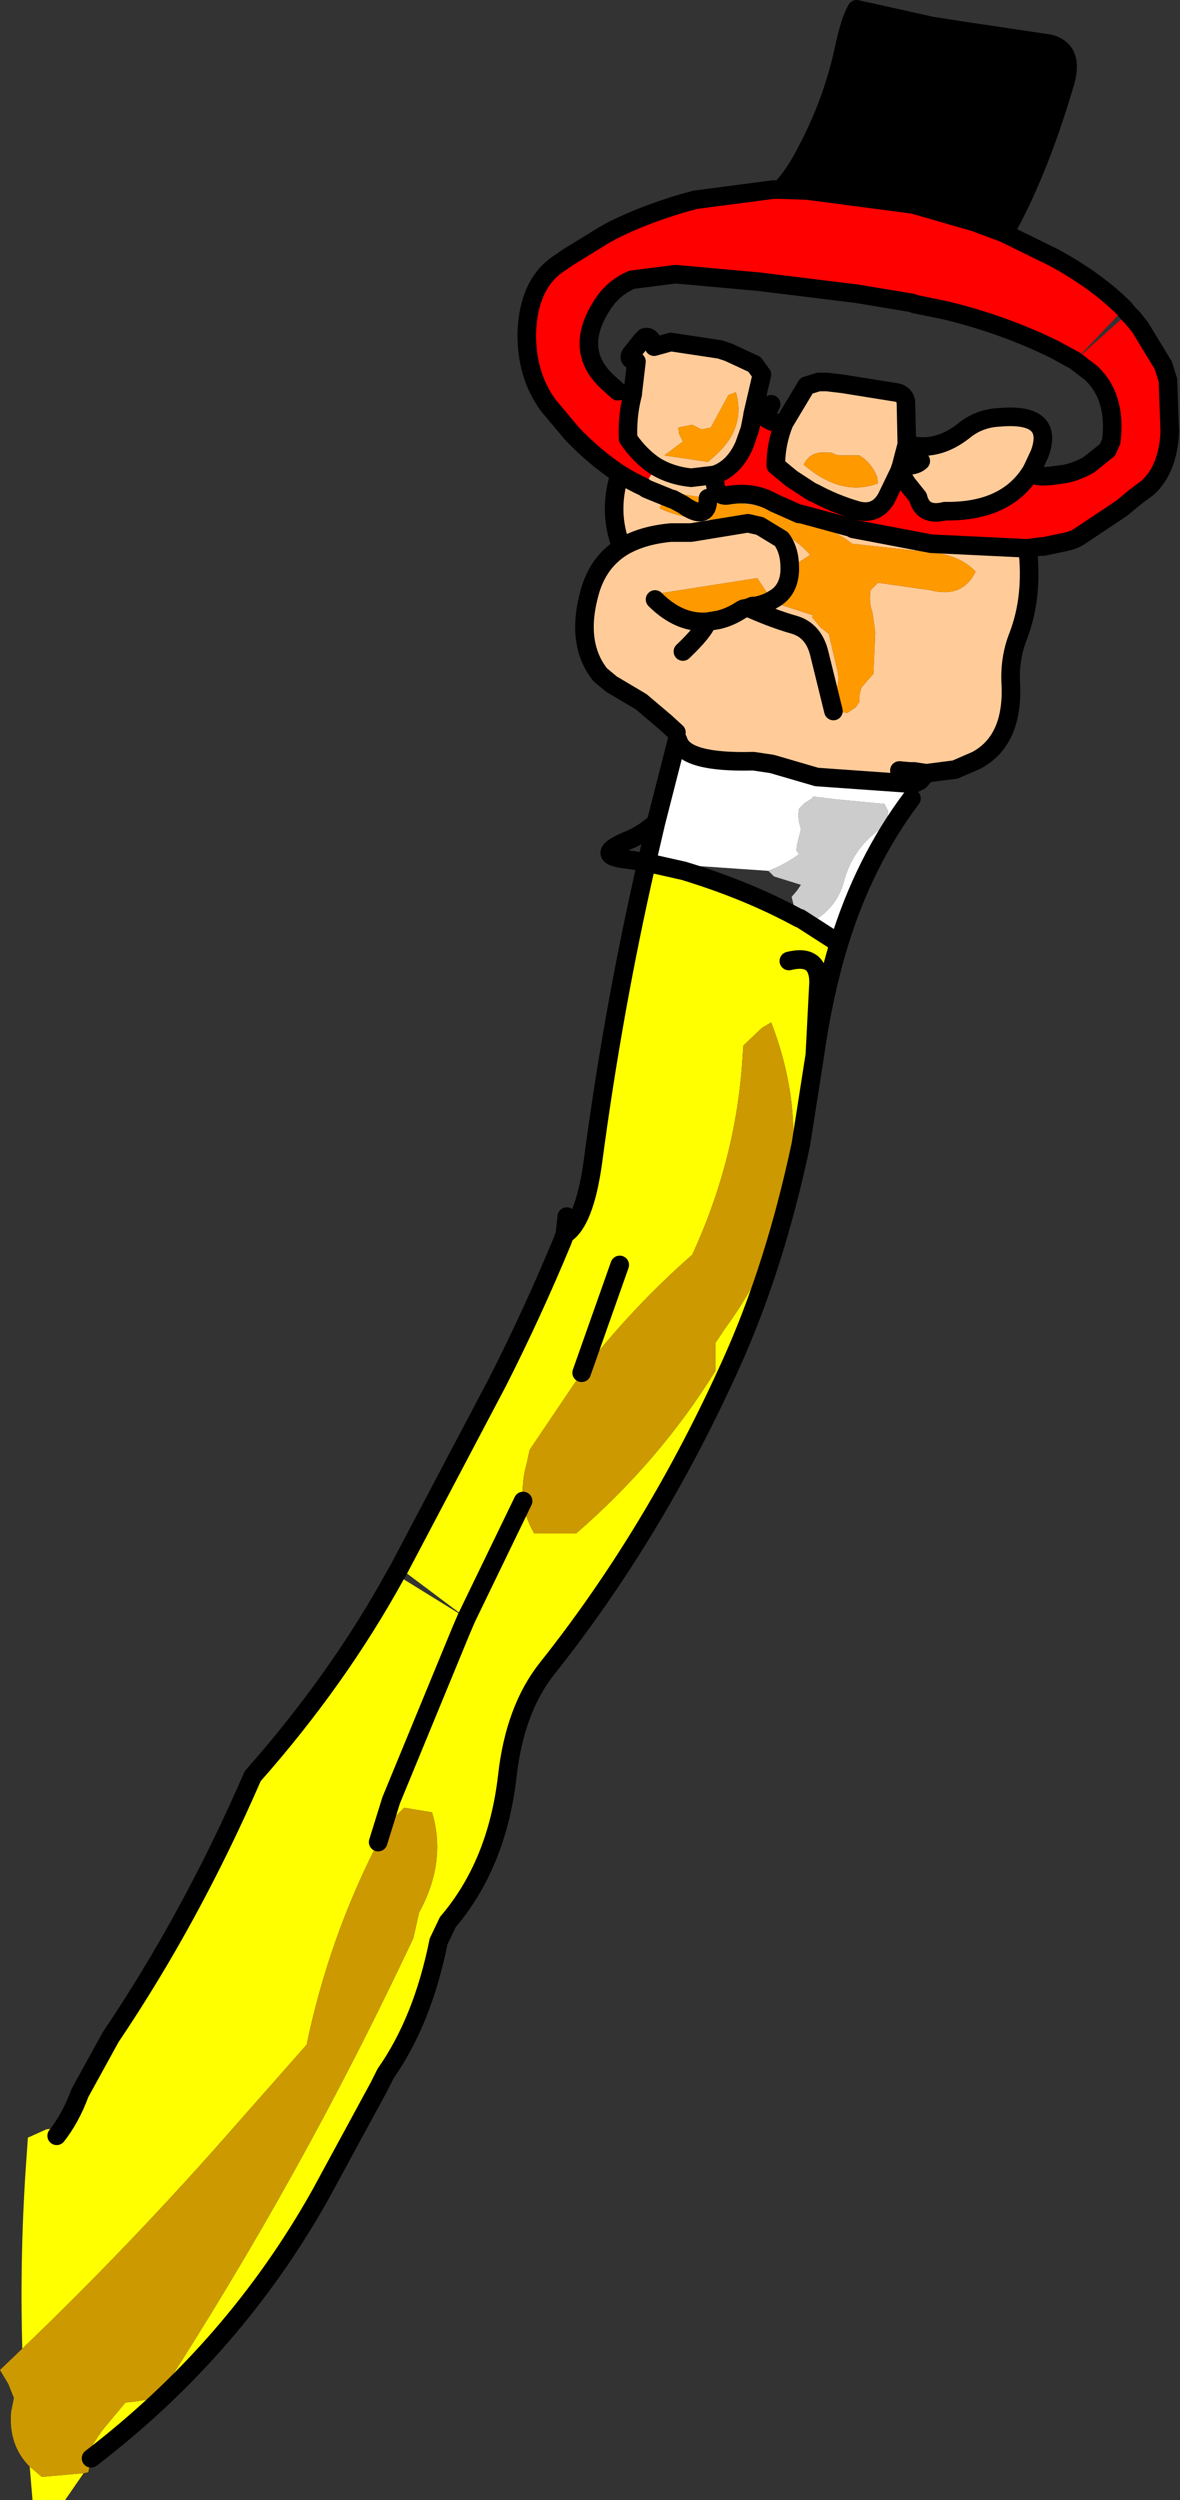 <?xml version="1.0" encoding="UTF-8" standalone="no"?>
<svg xmlns:xlink="http://www.w3.org/1999/xlink" height="134.5px" width="63.5px" xmlns="http://www.w3.org/2000/svg">
  <rect width="100%" height="100%" fill="#333333" stroke="none"/>
  <g transform="matrix(1.0, 0.0, 0.0, 1.0, 31.5, 67.5)">
    <path d="M10.5 -57.3 Q11.25 -58.05 12.0 -59.55 13.35 -62.15 13.95 -65.0 14.25 -66.4 14.6 -67.0 L18.65 -66.1 20.25 -65.85 24.95 -65.15 Q26.4 -64.8 25.75 -62.85 24.35 -58.15 22.55 -54.95 L20.95 -55.55 17.65 -56.5 11.95 -57.25 10.5 -57.3" fill="#000000" fill-rule="evenodd" stroke="none"/>
    <path d="M22.55 -54.95 L25.2 -53.65 Q27.5 -52.4 29.0 -50.9 L26.35 -48.1 25.25 -48.7 Q22.5 -50.05 19.4 -50.8 L17.7 -51.15 17.6 -51.2 14.6 -51.7 9.3 -52.35 4.85 -52.75 2.5 -52.45 Q1.45 -52.0 0.85 -51.0 -0.65 -48.6 1.25 -46.9 L1.75 -46.45 2.55 -46.3 2.5 -46.1 Q2.25 -45.05 2.3 -43.9 2.95 -42.95 3.8 -42.4 L3.15 -41.3 Q2.5 -41.6 1.85 -42.0 0.5 -42.9 -0.7 -44.15 L-2.0 -45.7 Q-3.2 -47.35 -3.15 -49.65 -3.05 -52.1 -1.6 -53.2 L-0.95 -53.65 1.0 -54.85 1.45 -55.1 Q3.45 -56.1 5.9 -56.75 L10.1 -57.3 10.5 -57.3 11.95 -57.25 17.65 -56.5 20.95 -55.55 22.55 -54.95 M29.2 -50.65 L29.45 -50.4 29.85 -49.9 31.1 -47.85 31.35 -47.05 31.45 -44.25 Q31.35 -42.25 30.25 -41.25 L29.7 -40.85 28.85 -40.15 26.6 -38.65 Q26.3 -38.45 25.85 -38.35 L24.65 -38.1 24.5 -38.1 23.8 -38.0 18.6 -38.25 14.4 -39.05 14.35 -39.1 11.6 -39.85 11.5 -39.85 10.15 -40.45 Q9.05 -41.1 7.65 -40.85 7.3 -40.8 7.1 -41.1 6.95 -41.35 6.95 -41.95 8.0 -42.3 8.55 -43.55 L8.85 -44.4 9.0 -45.15 9.65 -45.05 Q10.2 -44.65 10.7 -44.75 10.25 -43.65 10.25 -42.45 L11.1 -41.75 12.25 -41.0 12.3 -41.0 Q13.4 -40.4 14.6 -40.05 15.65 -39.75 16.2 -40.7 L16.9 -42.15 17.3 -41.5 17.9 -40.75 Q18.15 -39.7 19.35 -40.0 22.65 -39.95 24.0 -42.15 24.05 -41.8 25.05 -41.9 L25.8 -42.0 Q26.5 -42.15 27.1 -42.5 L28.1 -43.3 28.3 -43.75 Q28.6 -46.15 27.2 -47.45 L26.35 -48.1 29.2 -50.65" fill="#ff0000" fill-rule="evenodd" stroke="none"/>
    <path d="M23.8 -38.0 Q24.1 -35.4 23.3 -33.3 22.8 -32.05 22.9 -30.6 23.0 -27.65 21.05 -26.6 L19.9 -26.1 18.35 -25.9 17.7 -26.0 17.5 -26.0 17.45 -26.0 17.45 -25.35 17.4 -25.35 12.45 -25.7 10.05 -26.4 9.05 -26.55 Q5.35 -26.45 5.0 -27.65 L4.95 -27.75 4.9 -28.1 4.3 -28.65 3.0 -29.75 1.4 -30.7 0.8 -31.2 Q-0.55 -32.9 0.25 -35.7 0.7 -37.25 1.95 -38.05 1.2 -39.95 1.85 -42.0 2.5 -41.6 3.15 -41.3 L3.8 -42.4 Q2.95 -42.95 2.3 -43.9 2.25 -45.05 2.5 -46.1 L2.55 -46.3 2.55 -46.35 2.75 -48.05 Q2.25 -48.15 2.45 -48.45 L3.05 -49.2 3.2 -49.35 Q3.55 -49.45 3.7 -48.85 L4.6 -49.1 7.25 -48.7 7.7 -48.55 9.1 -47.9 9.5 -47.35 9.0 -45.2 9.0 -45.15 8.85 -44.4 8.55 -43.55 Q8.0 -42.3 6.95 -41.95 6.95 -41.35 7.1 -41.1 7.3 -40.8 7.65 -40.85 9.05 -41.1 10.15 -40.45 L11.5 -39.85 11.6 -39.85 14.35 -39.1 14.4 -39.05 18.6 -38.25 23.8 -38.0 M24.0 -42.15 Q22.65 -39.95 19.35 -40.0 18.15 -39.7 17.9 -40.75 L17.3 -41.5 16.9 -42.15 16.2 -40.7 Q15.65 -39.75 14.6 -40.05 13.4 -40.4 12.3 -41.0 L12.25 -41.0 11.1 -41.75 10.25 -42.45 Q10.25 -43.65 10.7 -44.75 L11.9 -46.75 12.55 -46.95 13.0 -46.95 13.85 -46.85 16.65 -46.4 Q17.15 -46.35 17.25 -45.9 L17.3 -43.6 Q18.9 -43.15 20.4 -44.35 21.2 -45.0 22.3 -45.05 25.25 -45.3 24.45 -43.1 L24.1 -42.35 24.0 -42.15 M13.35 -29.25 L14.1 -29.15 14.55 -29.45 14.75 -29.75 14.75 -30.1 14.85 -30.5 15.15 -30.85 15.5 -31.25 15.6 -33.5 15.45 -34.55 Q15.25 -35.1 15.35 -35.75 L15.75 -36.15 18.55 -35.75 Q20.3 -35.3 21.0 -36.75 20.25 -37.55 18.9 -37.75 L14.35 -38.25 13.95 -38.55 Q10.8 -40.4 7.25 -40.5 L6.6 -40.7 5.25 -40.9 5.2 -40.8 4.85 -40.7 4.65 -40.65 4.1 -40.4 4.0 -40.15 Q5.4 -39.5 7.25 -39.55 10.35 -39.6 12.1 -37.65 L11.25 -37.1 11.0 -36.95 Q11.0 -37.9 10.55 -38.5 L9.4 -39.2 8.75 -39.35 5.7 -38.85 4.6 -38.85 Q3.0 -38.7 1.95 -38.05 3.0 -38.7 4.6 -38.85 L5.7 -38.85 8.75 -39.35 9.4 -39.2 10.55 -38.5 Q11.0 -37.9 11.0 -36.95 L10.75 -36.75 10.6 -36.4 10.25 -35.6 10.1 -35.25 10.4 -35.0 12.25 -34.4 12.2 -34.3 12.65 -33.75 13.1 -33.4 13.55 -31.5 Q13.7 -30.9 13.5 -30.4 L13.35 -29.25 12.6 -32.3 Q12.3 -33.6 11.2 -33.9 10.15 -34.2 8.9 -34.75 10.15 -34.2 11.2 -33.9 12.3 -33.6 12.6 -32.3 L13.35 -29.25 M13.75 -43.0 Q13.5 -43.0 13.25 -43.15 L13.0 -43.15 Q12.1 -43.25 11.75 -42.5 13.8 -40.75 15.75 -41.5 L15.7 -41.85 Q15.4 -42.6 14.75 -43.0 L13.75 -43.0 M7.15 -34.15 L7.25 -34.15 7.6 -34.25 8.9 -34.75 9.15 -34.9 Q9.7 -35.0 10.1 -35.25 9.7 -35.0 9.15 -34.9 L9.75 -35.65 9.55 -35.95 9.25 -36.4 3.5 -35.5 3.75 -35.25 Q5.0 -34.25 7.15 -34.15 L6.55 -34.05 Q6.4 -33.55 5.25 -32.45 6.4 -33.55 6.55 -34.05 L7.15 -34.15 M17.0 -42.45 L16.9 -42.15 17.0 -42.45 17.3 -43.6 17.0 -42.45 Q17.75 -42.4 18.05 -42.7 17.75 -42.4 17.0 -42.45 M6.95 -41.95 L5.7 -41.8 Q4.65 -41.9 3.8 -42.4 4.65 -41.9 5.7 -41.8 L6.95 -41.95 M6.25 -44.4 L5.75 -44.65 5.0 -44.5 5.05 -44.15 5.25 -43.75 4.25 -43.0 6.6 -42.65 7.0 -43.0 Q8.65 -44.5 8.1 -46.4 L7.7 -46.25 6.75 -44.5 6.25 -44.4 M3.15 -41.3 L3.3 -41.2 4.65 -40.65 3.3 -41.2 3.15 -41.3 M6.55 -34.05 Q5.05 -33.95 3.75 -35.25 5.05 -33.95 6.55 -34.05 M16.9 -26.05 L17.45 -26.0 16.9 -26.05" fill="#ffcc99" fill-rule="evenodd" stroke="none"/>
    <path d="M13.75 -43.0 L14.75 -43.0 Q15.4 -42.6 15.7 -41.85 L15.75 -41.5 Q13.8 -40.75 11.75 -42.5 12.1 -43.25 13.0 -43.15 L13.25 -43.15 Q13.5 -43.0 13.75 -43.0 M4.65 -40.65 L4.85 -40.7 5.2 -40.8 5.25 -40.9 6.6 -40.7 7.25 -40.5 Q10.8 -40.4 13.95 -38.55 L14.35 -38.25 18.9 -37.75 Q20.25 -37.55 21.0 -36.75 20.3 -35.3 18.55 -35.75 L15.75 -36.15 15.35 -35.75 Q15.25 -35.1 15.45 -34.55 L15.6 -33.5 15.5 -31.25 15.15 -30.85 14.85 -30.5 14.75 -30.1 14.75 -29.75 14.55 -29.45 14.1 -29.15 13.35 -29.25 13.5 -30.4 Q13.7 -30.9 13.55 -31.5 L13.1 -33.4 12.65 -33.75 12.2 -34.3 12.25 -34.4 10.4 -35.0 10.1 -35.25 10.25 -35.6 10.6 -36.4 10.75 -36.75 11.0 -36.95 11.25 -37.1 12.1 -37.65 Q10.35 -39.6 7.25 -39.55 5.4 -39.5 4.0 -40.15 L4.1 -40.4 4.65 -40.65 4.7 -40.65 5.25 -40.35 Q6.6 -39.4 6.6 -40.7 6.6 -39.4 5.25 -40.35 L4.7 -40.65 4.65 -40.65 M8.9 -34.75 L7.6 -34.25 7.25 -34.15 7.15 -34.15 Q7.8 -34.3 8.4 -34.7 L8.5 -34.75 8.75 -34.8 8.9 -34.75 8.75 -34.8 8.5 -34.75 8.4 -34.7 Q7.8 -34.3 7.15 -34.15 5.0 -34.25 3.75 -35.25 L3.5 -35.5 9.25 -36.4 9.55 -35.95 9.75 -35.65 9.15 -34.9 8.9 -34.75 M6.25 -44.4 L6.75 -44.5 7.7 -46.25 8.1 -46.4 Q8.65 -44.5 7.0 -43.0 L6.6 -42.65 4.25 -43.0 5.25 -43.75 5.05 -44.15 5.0 -44.5 5.75 -44.65 6.25 -44.4 M10.1 -35.25 Q10.95 -35.7 11.0 -36.8 L11.0 -36.95 11.0 -36.8 Q10.95 -35.7 10.1 -35.25 M8.75 -34.8 L9.0 -34.9 9.15 -34.9 9.0 -34.9 8.75 -34.8" fill="#ff9900" fill-rule="evenodd" stroke="none"/>
    <path d="M9.85 -20.65 Q10.75 -21.0 11.5 -21.55 L11.35 -21.75 11.4 -22.1 11.5 -22.5 11.6 -22.9 11.5 -23.25 11.45 -23.65 11.5 -24.0 11.8 -24.3 12.2 -24.55 12.25 -24.65 13.5 -24.5 16.1 -24.25 16.3 -23.85 16.25 -23.5 16.25 -23.15 Q14.5 -22.1 13.95 -20.2 13.6 -18.75 12.35 -18.0 L11.5 -18.15 11.3 -18.5 11.2 -18.85 11.1 -19.25 11.4 -19.6 11.6 -19.9 10.15 -20.35 9.85 -20.65" fill="#cccccc" fill-rule="evenodd" stroke="none"/>
    <path d="M13.65 -16.75 Q12.8 -13.95 12.35 -10.75 L11.6 -5.95 Q10.2 0.65 7.85 5.85 3.75 14.95 -2.05 22.25 -3.8 24.45 -4.2 28.05 -4.75 32.8 -7.4 35.9 L-7.9 36.95 Q-8.75 41.2 -10.75 44.05 L-11.1 44.75 -14.25 50.55 Q-18.9 58.85 -26.6 64.75 L-26.5 64.0 -26.0 63.25 -24.75 61.75 -24.25 61.7 -23.0 61.5 Q-15.25 49.55 -9.25 36.75 L-8.95 35.4 Q-7.45 32.65 -8.25 30.0 L-9.75 29.75 -10.7 30.7 -11.15 31.6 -10.45 29.35 -6.7 20.25 -6.4 19.55 -3.35 13.25 -6.4 19.55 -6.7 20.25 -10.45 29.35 -11.15 31.6 Q-13.8 36.75 -15.0 42.5 L-18.75 46.75 Q-24.3 53.1 -30.3 58.85 -30.45 53.55 -30.05 48.25 L-30.0 47.5 -29.0 47.05 -28.5 47.0 -28.45 47.4 Q-27.7 46.45 -27.2 45.1 L-25.55 42.1 Q-21.2 35.65 -17.9 28.05 -13.3 22.85 -10.2 17.2 L-6.4 19.55 -10.0 16.85 -4.7 6.8 Q-2.85 3.15 -1.25 -0.7 L-1.1 -1.1 Q-0.05 -1.75 0.4 -4.95 1.5 -13.25 3.3 -21.1 L5.3 -20.65 Q8.75 -19.6 11.5 -18.1 L11.55 -18.1 13.65 -16.75 M-27.0 65.55 L-28.0 67.0 -29.75 67.0 -29.9 65.2 -29.25 65.75 -27.0 65.55 M10.95 -15.8 Q12.55 -16.2 12.55 -14.65 L12.35 -10.75 12.55 -14.65 Q12.55 -16.2 10.95 -15.8 M-3.35 13.25 Q-3.25 14.15 -2.75 15.0 L-0.5 15.0 Q4.0 11.1 7.0 6.25 L7.0 5.5 7.0 4.75 7.5 4.0 Q13.3 -3.95 10.0 -12.5 L9.5 -12.2 8.5 -11.25 8.45 -10.5 Q8.1 -5.1 5.75 0.0 2.45 2.9 -0.2 6.35 L-3.0 10.5 -3.15 11.2 Q-3.45 12.25 -3.35 13.25 M1.85 0.55 L-0.2 6.35 1.85 0.55" fill="#ffff00" fill-rule="evenodd" stroke="none"/>
    <path d="M-26.6 64.75 L-26.75 65.5 -27.0 65.55 -29.25 65.75 -29.9 65.2 Q-31.05 64.05 -30.9 62.25 L-30.75 61.5 -31.05 60.75 -31.5 60.0 -30.3 58.85 Q-24.3 53.1 -18.75 46.75 L-15.0 42.5 Q-13.8 36.75 -11.15 31.6 L-10.7 30.7 -9.75 29.75 -8.25 30.0 Q-7.45 32.65 -8.95 35.4 L-9.25 36.75 Q-15.25 49.55 -23.0 61.5 L-24.25 61.7 -24.75 61.75 -26.0 63.25 -26.5 64.0 -26.6 64.75 M-0.2 6.35 Q2.45 2.9 5.75 0.0 8.1 -5.1 8.45 -10.5 L8.5 -11.25 9.5 -12.2 10.0 -12.5 Q13.3 -3.95 7.5 4.0 L7.0 4.75 7.0 5.5 7.0 6.25 Q4.0 11.1 -0.5 15.0 L-2.75 15.0 Q-3.25 14.15 -3.35 13.25 -3.45 12.25 -3.15 11.2 L-3.0 10.5 -0.2 6.35" fill="#cc9900" fill-rule="evenodd" stroke="none"/>
    <path d="M18.0 -25.5 L17.55 -24.55 Q15.0 -21.15 13.65 -16.75 L11.55 -18.1 11.5 -18.1 11.5 -18.15 12.35 -18.0 Q13.6 -18.75 13.95 -20.2 14.5 -22.1 16.25 -23.15 L16.25 -23.5 16.3 -23.85 16.1 -24.25 13.5 -24.5 12.25 -24.65 12.2 -24.55 11.8 -24.3 11.5 -24.0 11.45 -23.65 11.5 -23.25 11.6 -22.9 11.5 -22.5 11.4 -22.1 11.35 -21.75 11.5 -21.55 Q10.75 -21.0 9.85 -20.65 L3.3 -21.1 3.8 -23.25 4.95 -27.75 5.0 -27.65 Q5.35 -26.45 9.05 -26.55 L10.05 -26.4 12.45 -25.7 17.4 -25.35 17.45 -25.35 17.7 -25.35 18.0 -25.5" fill="#ffffff" fill-rule="evenodd" stroke="none"/>
    <path d="M10.5 -57.3 Q11.25 -58.05 12.0 -59.55 13.35 -62.15 13.95 -65.0 14.25 -66.4 14.6 -67.0 L18.65 -66.1 20.25 -65.85 24.95 -65.15 Q26.4 -64.8 25.75 -62.85 24.35 -58.15 22.55 -54.95 L25.2 -53.65 Q27.5 -52.4 29.0 -50.9 L29.2 -50.65 29.45 -50.4 29.85 -49.9 31.1 -47.85 31.35 -47.05 31.45 -44.25 Q31.35 -42.25 30.25 -41.25 L29.7 -40.85 28.85 -40.15 26.6 -38.65 Q26.3 -38.45 25.85 -38.35 L24.65 -38.1 24.5 -38.1 23.8 -38.0 Q24.1 -35.4 23.3 -33.3 22.8 -32.05 22.9 -30.6 23.0 -27.65 21.05 -26.6 L19.9 -26.1 18.35 -25.9 18.0 -25.5 17.7 -25.35 17.45 -25.35 17.4 -25.35 12.45 -25.7 10.05 -26.4 9.05 -26.55 Q5.35 -26.45 5.0 -27.65 L4.95 -27.75 3.8 -23.25 3.3 -21.1 5.3 -20.65 Q8.75 -19.6 11.5 -18.1 L11.55 -18.1 13.65 -16.75 Q12.8 -13.95 12.35 -10.75 L11.6 -5.95 Q10.2 0.65 7.85 5.85 3.75 14.95 -2.05 22.25 -3.8 24.45 -4.2 28.05 -4.75 32.8 -7.4 35.9 L-7.9 36.95 Q-8.75 41.2 -10.75 44.05 L-11.1 44.75 -14.25 50.55 Q-18.9 58.85 -26.6 64.75 M17.55 -24.55 Q15.0 -21.15 13.65 -16.75 M-28.45 47.4 Q-27.7 46.45 -27.2 45.1 L-25.55 42.1 Q-21.2 35.65 -17.9 28.05 -13.3 22.85 -10.2 17.2 L-10.0 16.85 -4.7 6.8 Q-2.85 3.15 -1.25 -0.7 L-1.1 -1.1 -1.0 -2.05 M1.75 -46.45 L1.25 -46.9 Q-0.65 -48.6 0.85 -51.0 1.45 -52.0 2.5 -52.45 L4.85 -52.75 9.3 -52.35 14.6 -51.7 17.6 -51.2 17.7 -51.15 19.4 -50.8 Q22.5 -50.05 25.25 -48.7 L26.35 -48.1 27.2 -47.45 Q28.6 -46.15 28.3 -43.75 L28.1 -43.3 27.1 -42.5 Q26.5 -42.15 25.8 -42.0 L25.05 -41.9 Q24.05 -41.8 24.0 -42.15 22.65 -39.95 19.35 -40.0 18.15 -39.7 17.9 -40.75 L17.3 -41.5 16.9 -42.15 16.2 -40.7 Q15.65 -39.75 14.6 -40.05 13.4 -40.4 12.3 -41.0 L12.25 -41.0 11.1 -41.75 10.25 -42.45 Q10.25 -43.65 10.7 -44.75 10.2 -44.65 9.65 -45.05 L10.0 -45.75 M1.85 -42.0 Q0.5 -42.9 -0.7 -44.15 L-2.0 -45.7 Q-3.2 -47.35 -3.15 -49.65 -3.05 -52.1 -1.6 -53.2 L-0.95 -53.65 1.0 -54.85 1.45 -55.1 Q3.45 -56.1 5.9 -56.75 L10.1 -57.3 10.5 -57.3 11.95 -57.25 17.65 -56.5 20.95 -55.55 22.55 -54.95 M9.0 -45.15 L8.85 -44.4 8.55 -43.55 Q8.0 -42.3 6.95 -41.95 6.95 -41.35 7.1 -41.1 7.3 -40.8 7.65 -40.85 9.05 -41.1 10.15 -40.45 L11.5 -39.85 11.6 -39.85 14.35 -39.1 14.4 -39.05 18.6 -38.25 23.8 -38.0 M10.7 -44.75 L11.9 -46.75 12.55 -46.95 13.0 -46.95 13.85 -46.85 16.65 -46.4 Q17.15 -46.35 17.25 -45.9 L17.3 -43.6 Q18.9 -43.15 20.4 -44.35 21.2 -45.0 22.3 -45.05 25.25 -45.3 24.45 -43.1 L24.1 -42.35 24.0 -42.15 M13.35 -29.25 L12.6 -32.3 Q12.3 -33.6 11.2 -33.9 10.15 -34.2 8.9 -34.75 L8.75 -34.8 8.5 -34.75 8.4 -34.7 Q7.8 -34.3 7.15 -34.15 L6.55 -34.05 Q6.4 -33.55 5.25 -32.45 M17.3 -43.6 L17.0 -42.45 Q17.75 -42.4 18.05 -42.7 M16.9 -42.15 L17.0 -42.45 M9.0 -45.15 L9.0 -45.2 9.5 -47.35 9.1 -47.9 7.7 -48.55 7.25 -48.7 4.6 -49.1 3.7 -48.85 Q3.55 -49.45 3.2 -49.35 L3.05 -49.2 2.45 -48.45 Q2.25 -48.15 2.75 -48.05 L2.55 -46.35 2.55 -46.3 2.5 -46.1 Q2.25 -45.05 2.3 -43.9 2.95 -42.95 3.8 -42.4 4.65 -41.9 5.7 -41.8 L6.95 -41.95 M6.6 -40.7 Q6.6 -39.4 5.25 -40.35 L4.7 -40.65 4.65 -40.65 3.3 -41.2 3.15 -41.3 Q2.5 -41.6 1.85 -42.0 1.2 -39.95 1.95 -38.05 3.0 -38.7 4.6 -38.85 L5.7 -38.85 8.75 -39.35 9.4 -39.2 10.55 -38.5 Q11.0 -37.9 11.0 -36.95 L11.0 -36.8 Q10.95 -35.7 10.1 -35.25 9.7 -35.0 9.15 -34.9 L9.0 -34.9 8.75 -34.8 M3.75 -35.25 Q5.05 -33.95 6.55 -34.05 M4.9 -28.1 L4.3 -28.65 3.0 -29.75 1.4 -30.7 0.8 -31.2 Q-0.55 -32.9 0.25 -35.7 0.7 -37.25 1.95 -38.05 M17.45 -26.0 L16.9 -26.05 M18.35 -25.9 L17.7 -26.0 17.5 -26.0 17.45 -26.0 M12.35 -10.75 L12.55 -14.65 Q12.55 -16.2 10.95 -15.8 M3.8 -23.25 Q3.1 -22.6 2.2 -22.25 0.35 -21.45 2.35 -21.25 L3.3 -21.1 Q1.5 -13.25 0.4 -4.95 -0.05 -1.75 -1.1 -1.1 M-3.35 13.25 L-6.4 19.55 -6.7 20.25 -10.45 29.35 -11.15 31.6 M-0.2 6.35 L1.85 0.55" fill="none" stroke="#000000" stroke-linecap="round" stroke-linejoin="round" stroke-width="1.0"/>
  </g>
</svg>
